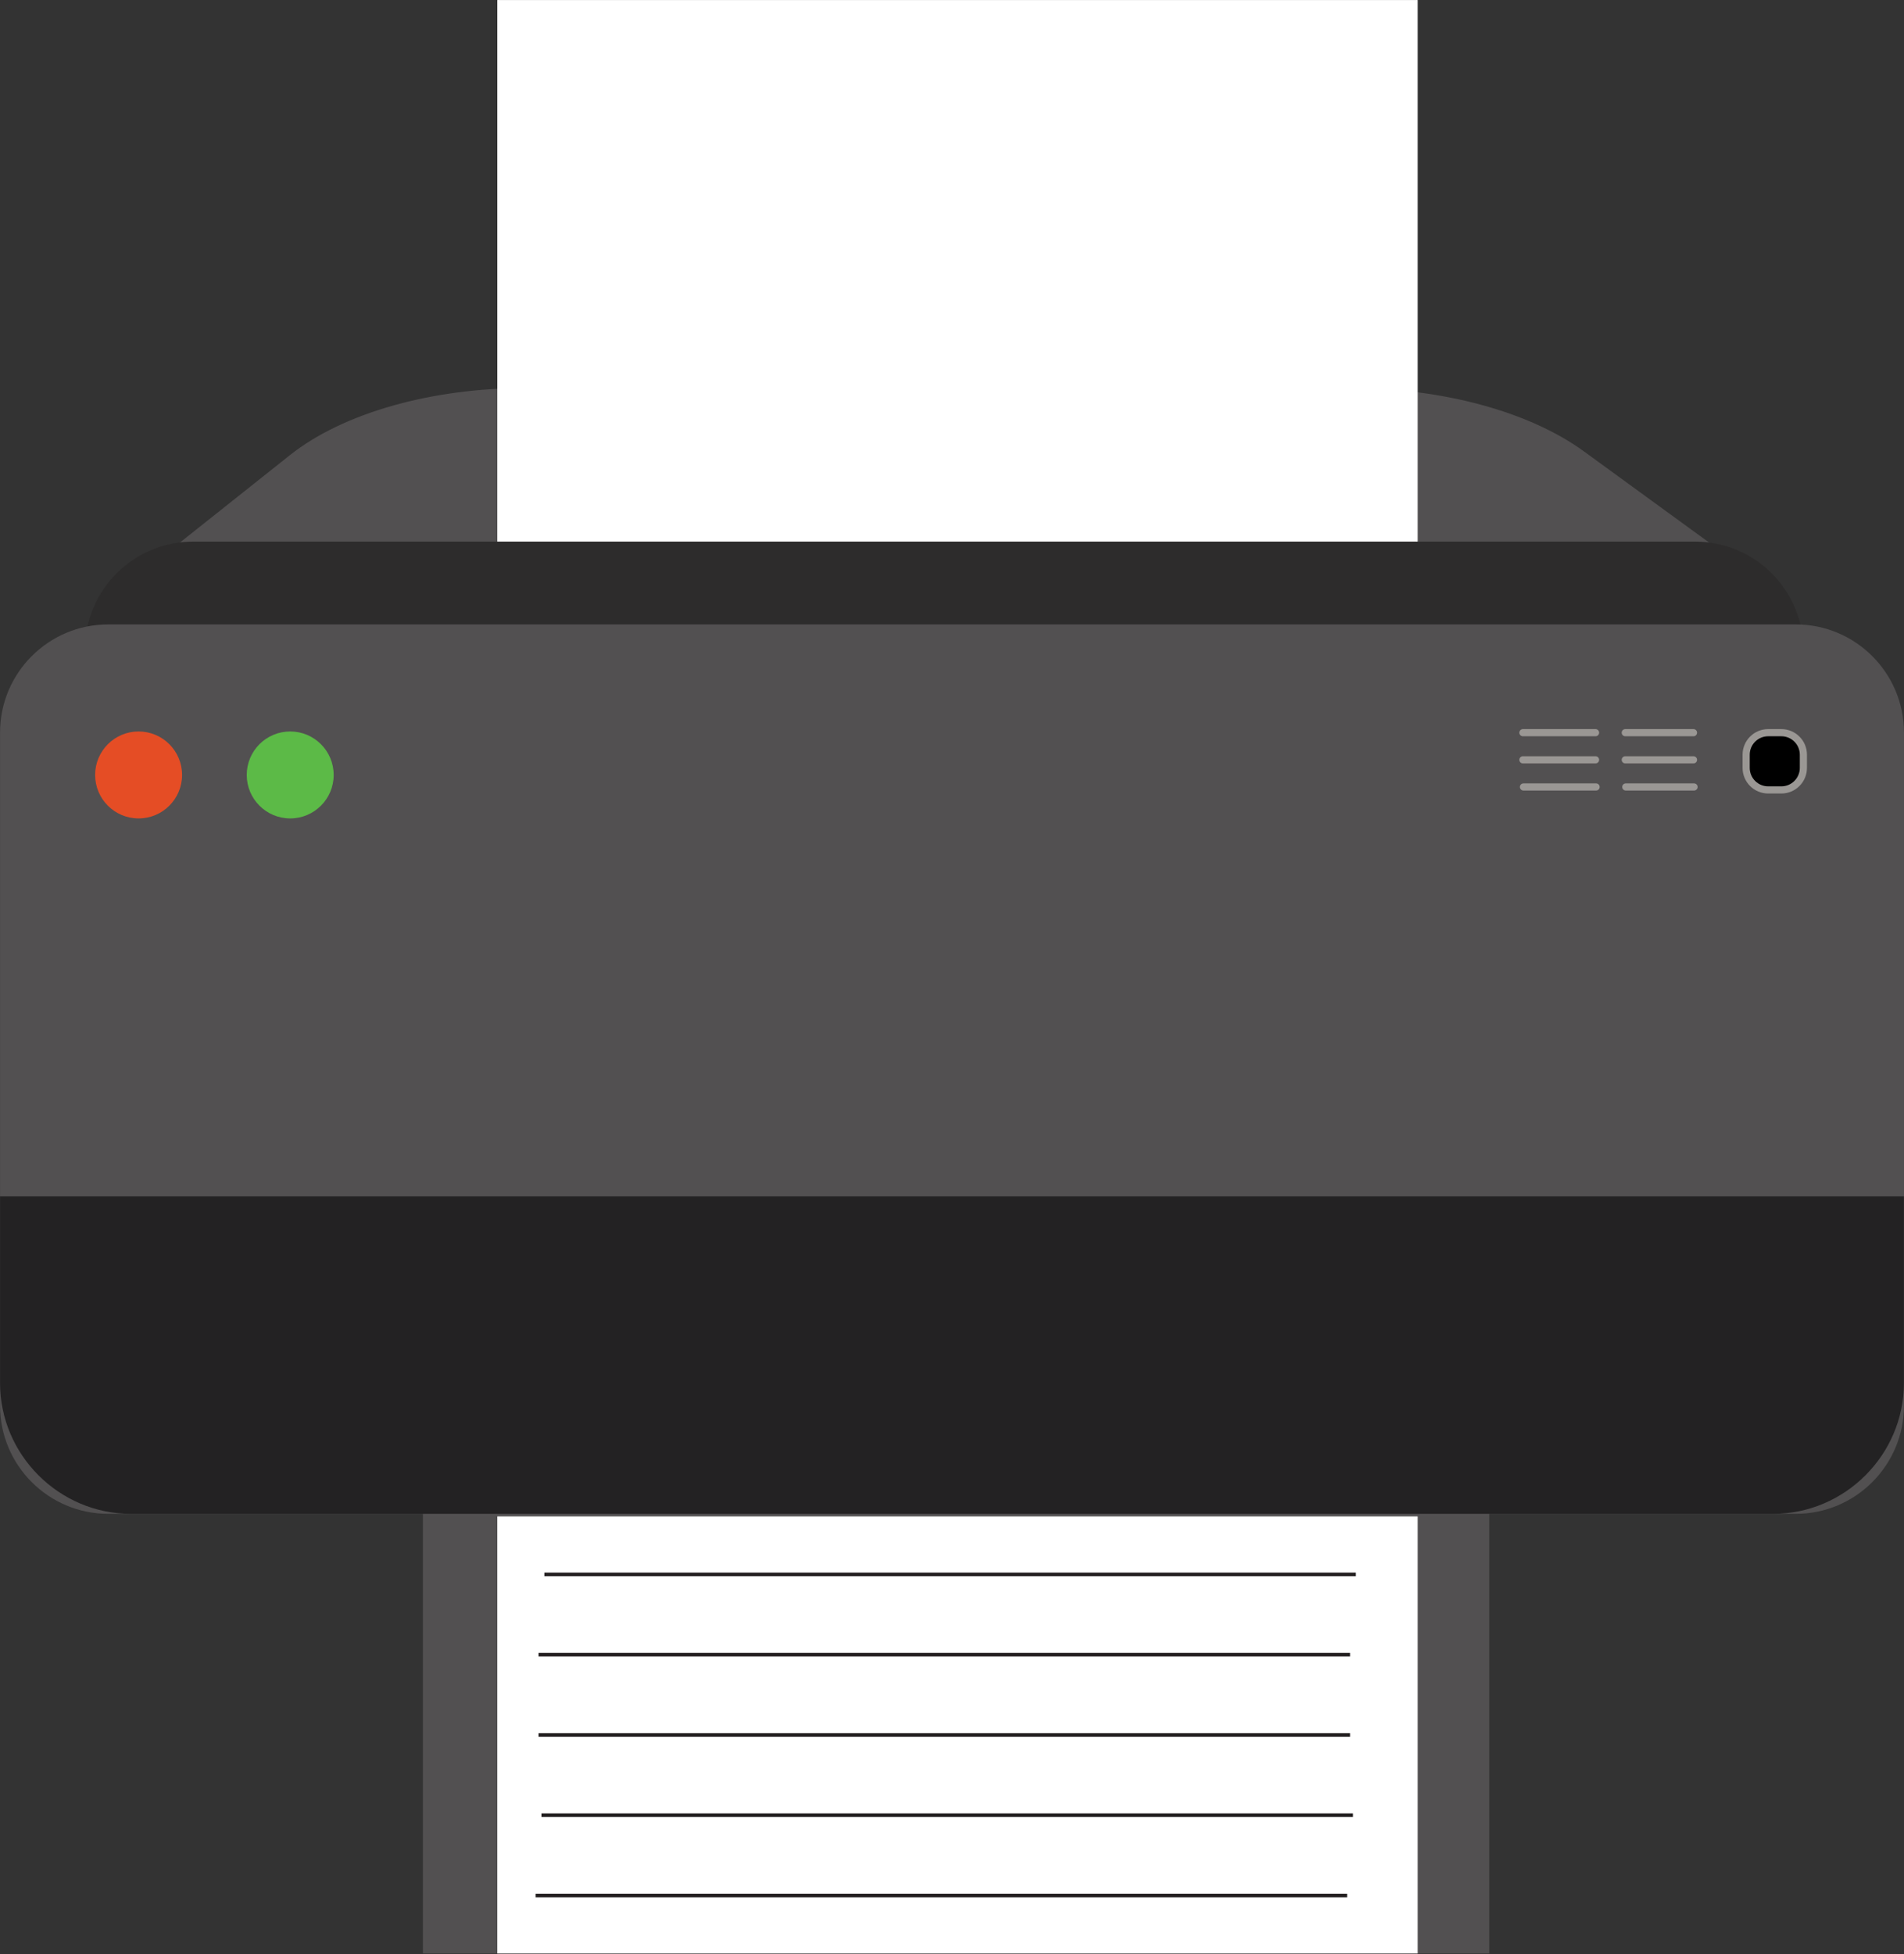 <?xml version="1.0" encoding="UTF-8" standalone="no"?>
<!DOCTYPE svg PUBLIC "-//W3C//DTD SVG 1.1//EN" "http://www.w3.org/Graphics/SVG/1.1/DTD/svg11.dtd">
<svg width="100%" height="100%" viewBox="0 0 1382 1418" version="1.1" xmlns="http://www.w3.org/2000/svg" xmlns:xlink="http://www.w3.org/1999/xlink" xml:space="preserve" xmlns:serif="http://www.serif.com/" style="fill-rule:evenodd;clip-rule:evenodd;">
    <rect x="0" y="0" width="1382" height="1418" fill="#333333" stroke="none"/>
    <g transform="matrix(1,0,0,1,-19.423,5.68434e-14)">
        <g transform="matrix(1.3,0,0,1.3,-210.84,-212.468)">
            <path d="M254.52,484.61L339,417.49C368.49,394.08 417.71,380.05 470.37,380.05L931,380.05C982.53,380.05 1031,393.19 1061.56,415.45L1156.56,484.61L254.56,484.61" style="fill:rgb(82,80,81);fill-rule:nonzero;"/>
        </g>
        <g transform="matrix(1.3,0,0,1.3,-212.958,-212.468)">
            <rect x="456.42" y="163.46" width="513.87" height="348.53" style="fill:white;"/>
        </g>
        <g transform="matrix(1.3,0,0,1.3,-212.958,-212.468)">
            <path d="M1185.65,526.145C1185.65,492.818 1158.59,465.76 1125.27,465.76L286.555,465.76C253.228,465.76 226.17,492.818 226.17,526.145L226.17,922.115C226.17,955.442 253.228,982.5 286.555,982.5L1125.27,982.5C1158.59,982.5 1185.65,955.442 1185.65,922.115L1185.65,526.145Z" style="fill:rgb(45,44,44);"/>
        </g>
        <g transform="matrix(1.3,0,0,1.3,-212.958,-212.468)">
            <path d="M1241.81,572.375C1241.81,539.048 1214.75,511.99 1181.42,511.99L239.165,511.99C205.838,511.99 178.78,539.048 178.78,572.375L178.78,948.065C178.78,981.392 205.838,1008.45 239.165,1008.45L1181.42,1008.45C1214.75,1008.45 1241.81,981.392 1241.81,948.065L1241.81,572.375Z" style="fill:rgb(82,80,81);"/>
        </g>
        <g transform="matrix(1.3,0,0,1.3,-212.958,-212.468)">
            <rect x="414.89" y="905.33" width="595.38" height="348.53" style="fill:rgb(82,80,81);"/>
        </g>
        <g transform="matrix(1.3,0,0,1.3,-212.958,-212.468)">
            <path d="M178.78,831.22L1241.78,831.22L1241.78,935.45C1241.78,975.497 1208.83,1008.45 1168.78,1008.45L251.78,1008.45C211.733,1008.45 178.78,975.497 178.78,935.45L178.78,831.22Z" style="fill:rgb(35,34,35);fill-rule:nonzero;"/>
        </g>
        <g transform="matrix(1.3,0,0,1.3,-212.958,-212.468)">
            <rect x="456.42" y="1009.89" width="513.87" height="243.97" style="fill:white;"/>
        </g>
        <g transform="matrix(1.3,0,0,1.3,-212.958,-212.468)">
            <path d="M482.69,1042.26L935.78,1042.26" style="fill:none;fill-rule:nonzero;stroke:rgb(35,31,32);stroke-width:2px;"/>
        </g>
        <g transform="matrix(1.3,0,0,1.3,-212.958,-212.468)">
            <path d="M479.44,1087.07L932.53,1087.07" style="fill:none;fill-rule:nonzero;stroke:rgb(35,31,32);stroke-width:2px;"/>
        </g>
        <g transform="matrix(1.3,0,0,1.3,-212.958,-212.468)">
            <path d="M479.44,1131.88L932.53,1131.88" style="fill:none;fill-rule:nonzero;stroke:rgb(35,31,32);stroke-width:2px;"/>
        </g>
        <g transform="matrix(1.3,0,0,1.3,-212.958,-212.468)">
            <path d="M481.06,1176.69L934.16,1176.69" style="fill:none;fill-rule:nonzero;stroke:rgb(35,31,32);stroke-width:2px;"/>
        </g>
        <g transform="matrix(1.3,0,0,1.3,-212.958,-212.468)">
            <path d="M477.81,1221.5L930.9,1221.5" style="fill:none;fill-rule:nonzero;stroke:rgb(35,31,32);stroke-width:2px;"/>
        </g>
        <g transform="matrix(1.3,0,0,1.3,-212.958,-212.468)">
            <circle cx="256.14" cy="596.01" r="24.27" style="fill:rgb(229,77,37);"/>
        </g>
        <g transform="matrix(1.3,0,0,1.3,-212.958,-212.468)">
            <circle cx="340.79" cy="596.01" r="24.27" style="fill:rgb(92,186,71);"/>
        </g>
        <g transform="matrix(1.3,0,0,1.3,-212.958,-212.468)">
            <path d="M1029.05,572.42L1069.61,572.42" style="fill:none;fill-rule:nonzero;stroke:rgb(154,151,148);stroke-width:4px;stroke-linecap:round;"/>
        </g>
        <g transform="matrix(1.3,0,0,1.3,-212.958,-212.468)">
            <path d="M1086.2,572.42L1124.29,572.42" style="fill:none;fill-rule:nonzero;stroke:rgb(154,151,148);stroke-width:4px;stroke-linecap:round;"/>
        </g>
        <g transform="matrix(1.3,0,0,1.3,-212.958,-212.468)">
            <path d="M1029.05,587.57L1069.61,587.57" style="fill:none;fill-rule:nonzero;stroke:rgb(154,151,148);stroke-width:4px;stroke-linecap:round;"/>
        </g>
        <g transform="matrix(1.3,0,0,1.3,-212.958,-212.468)">
            <path d="M1086.2,587.57L1124.29,587.57" style="fill:none;fill-rule:nonzero;stroke:rgb(154,151,148);stroke-width:4px;stroke-linecap:round;"/>
        </g>
        <g transform="matrix(1.3,0,0,1.3,-212.958,-212.468)">
            <path d="M1029.36,602.72L1069.91,602.72" style="fill:none;fill-rule:nonzero;stroke:rgb(154,151,148);stroke-width:4px;stroke-linecap:round;"/>
        </g>
        <g transform="matrix(1.3,0,0,1.3,-212.958,-212.468)">
            <path d="M1086.5,602.72L1124.6,602.72" style="fill:none;fill-rule:nonzero;stroke:rgb(154,151,148);stroke-width:4px;stroke-linecap:round;"/>
        </g>
        <g transform="matrix(1.3,0,0,1.3,-212.958,-212.468)">
            <path d="M1185.65,584.71C1185.65,577.927 1180.14,572.42 1173.36,572.42L1165.99,572.42C1159.21,572.42 1153.7,577.927 1153.7,584.71L1153.7,592.08C1153.7,598.863 1159.21,604.37 1165.99,604.37L1173.36,604.37C1180.14,604.37 1185.65,598.863 1185.65,592.08L1185.65,584.71Z" style="stroke:rgb(154,151,148);stroke-width:4px;stroke-linecap:round;"/>
        </g>
    </g>
</svg>
